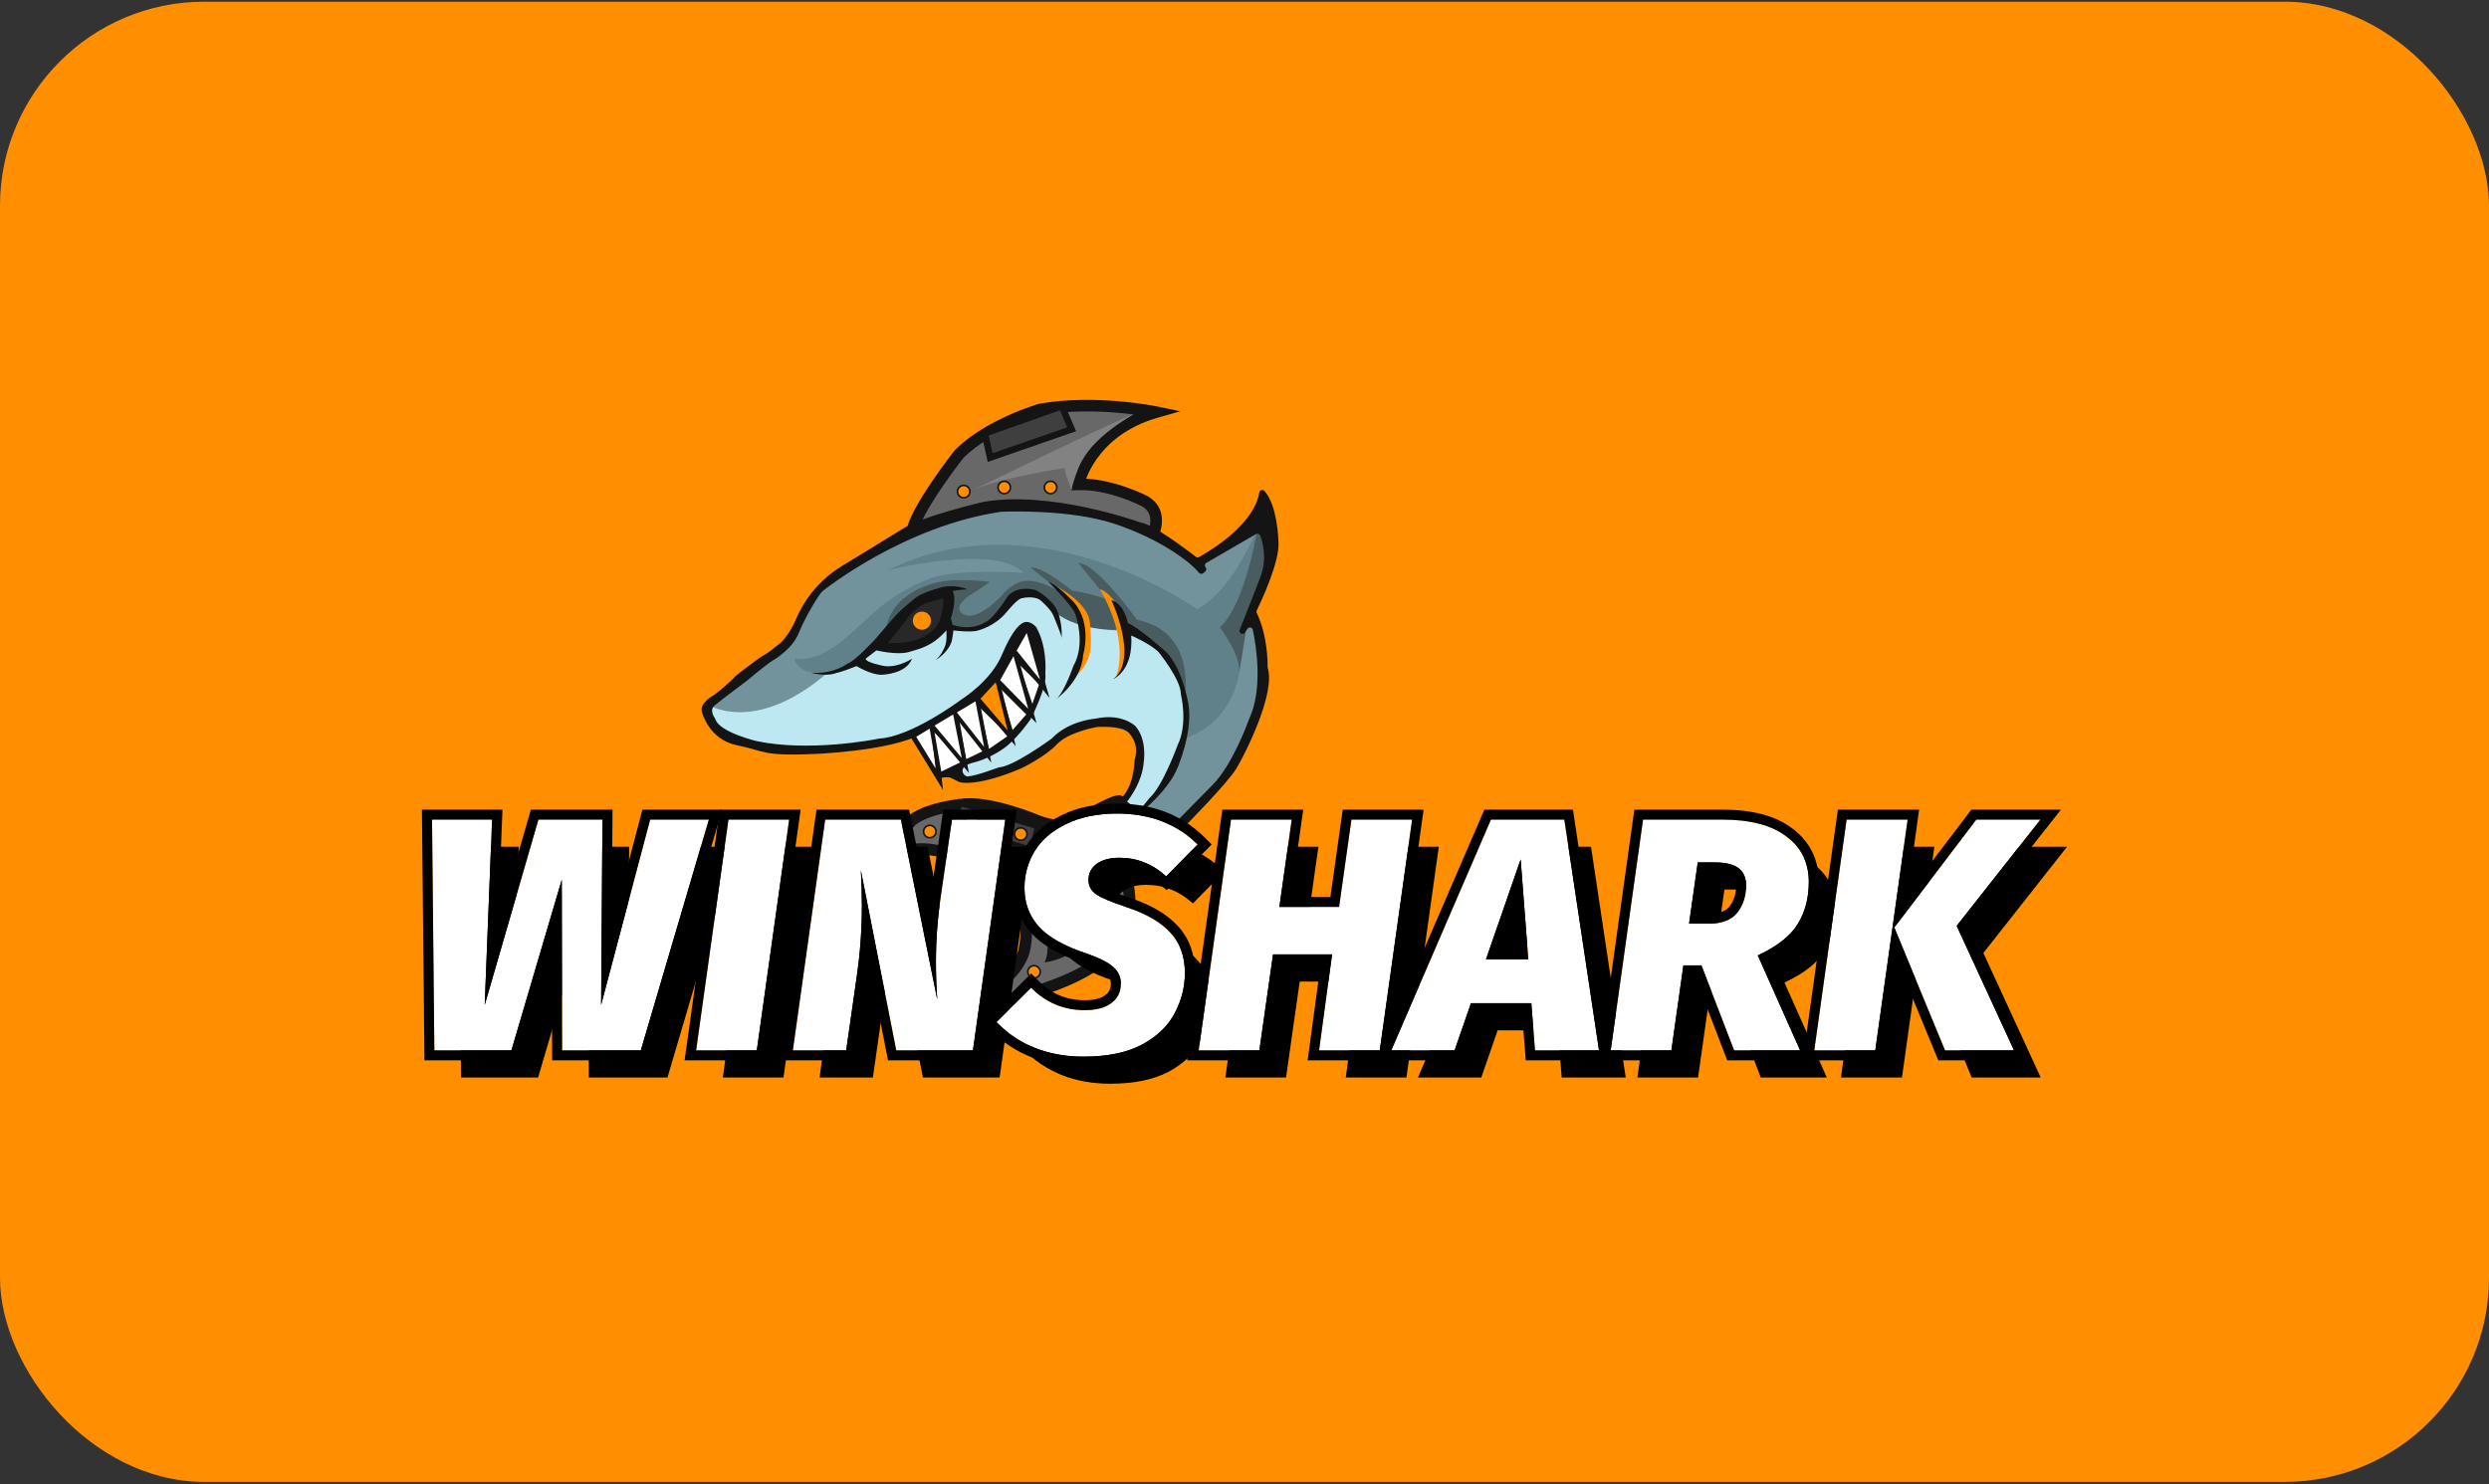 <?xml version="1.0" encoding="UTF-8"?> <svg xmlns="http://www.w3.org/2000/svg" width="585" height="349" viewBox="0 0 585 349" fill="none"><rect x="0" y="0" width="585" height="349" fill="#333333" stroke="none"/><g clip-path="url(#clip0_893_127267)"><rect x="-0.001" y="0.399" width="585" height="348" fill="#FF8F00"></rect><path d="M270.368 127.128C270.368 127.128 274.237 120.706 268.987 117.796C268.987 117.796 261.016 113.643 253.433 113.876C253.433 113.876 256.019 101.401 271.749 96.899C271.749 96.899 257.516 93.931 244.489 96.259C244.489 96.259 232.433 99.751 225.434 106.736C225.434 106.736 214.74 120.318 214.351 125.363L270.368 127.128Z" fill="#686868"></path><path fill-rule="evenodd" clip-rule="evenodd" d="M272.025 95.569C272.025 95.569 272.025 95.569 271.747 96.898L272.025 95.569L277.407 96.691L272.122 98.204C264.586 100.36 260.255 104.402 257.801 107.86C256.568 109.596 255.803 111.196 255.348 112.352C255.322 112.416 255.298 112.479 255.275 112.54C258.661 112.718 261.955 113.592 264.495 114.463C266.01 114.983 267.281 115.51 268.177 115.909C268.624 116.108 268.979 116.276 269.224 116.395C269.347 116.455 269.442 116.502 269.508 116.535C269.541 116.552 269.566 116.565 269.584 116.574L269.606 116.585L269.614 116.59C269.614 116.59 269.615 116.59 268.986 117.794L269.614 116.59L269.631 116.599L269.647 116.607C271.23 117.485 272.199 118.679 272.693 120.009C273.174 121.306 273.168 122.634 272.989 123.763C272.81 124.897 272.447 125.904 272.138 126.617C271.982 126.977 271.836 127.27 271.727 127.477C271.672 127.581 271.627 127.664 271.593 127.723C271.586 127.736 271.579 127.748 271.572 127.759C271.565 127.772 271.558 127.784 271.553 127.793C271.548 127.802 271.543 127.809 271.54 127.815L271.536 127.822L271.534 127.824C271.534 127.825 271.533 127.827 270.366 127.127L271.533 127.827L271.121 128.51L212.883 126.674L212.992 125.257C213.114 123.685 213.987 121.667 215.043 119.685C216.133 117.643 217.535 115.428 218.908 113.397C220.285 111.361 221.647 109.488 222.663 108.125C223.172 107.443 223.595 106.887 223.892 106.502C224.04 106.309 224.157 106.158 224.237 106.056C224.277 106.004 224.308 105.965 224.329 105.938L224.362 105.896C224.362 105.896 224.362 105.896 225.432 106.735L224.362 105.896L224.412 105.832L224.47 105.775C228.141 102.111 233.079 99.411 237.026 97.639C239.012 96.747 240.773 96.078 242.041 95.632C242.675 95.409 243.187 95.24 243.542 95.127C243.72 95.071 243.859 95.028 243.954 94.999C244.002 94.985 244.039 94.974 244.065 94.966L244.095 94.957L244.103 94.955L244.107 94.954C244.107 94.954 244.107 94.954 244.487 96.258L244.107 94.954L244.176 94.934L244.247 94.921C250.926 93.727 257.874 93.896 263.12 94.352C265.75 94.581 267.968 94.883 269.531 95.129C270.313 95.252 270.932 95.361 271.358 95.44C271.57 95.479 271.735 95.511 271.847 95.533C271.904 95.544 271.947 95.553 271.977 95.559L272.011 95.566L272.025 95.569ZM244.801 97.582C244.785 97.586 244.767 97.592 244.745 97.598C244.661 97.624 244.534 97.663 244.368 97.716C244.037 97.821 243.552 97.98 242.947 98.193C241.735 98.62 240.046 99.261 238.143 100.116C234.334 101.826 229.776 104.345 226.452 107.638C226.435 107.66 226.413 107.688 226.387 107.722C226.31 107.821 226.197 107.967 226.052 108.155C225.762 108.532 225.347 109.077 224.847 109.747C223.847 111.088 222.511 112.926 221.165 114.916C219.816 116.911 218.472 119.037 217.447 120.961C216.808 122.158 216.333 123.205 216.041 124.056L269.549 125.742C269.578 125.678 269.609 125.61 269.64 125.539C269.892 124.956 270.168 124.176 270.3 123.34C270.433 122.501 270.409 121.677 270.14 120.952C269.884 120.262 269.372 119.566 268.342 118.991C268.329 118.985 268.308 118.974 268.281 118.96C268.226 118.933 268.143 118.891 268.033 118.838C267.812 118.73 267.485 118.576 267.067 118.389C266.23 118.017 265.035 117.521 263.609 117.032C260.738 116.047 257.028 115.123 253.473 115.233L251.749 115.286L252.098 113.6L253.431 113.875C252.098 113.6 252.098 113.601 252.098 113.6L252.099 113.596L252.1 113.592L252.102 113.579C252.105 113.569 252.108 113.556 252.111 113.54C252.118 113.508 252.129 113.464 252.142 113.41C252.169 113.3 252.209 113.146 252.265 112.953C252.377 112.566 252.553 112.021 252.814 111.359C253.335 110.035 254.199 108.234 255.579 106.29C257.737 103.25 261.14 99.881 266.407 97.432C265.355 97.3 264.17 97.17 262.884 97.058C257.777 96.614 251.127 96.461 244.801 97.582Z" fill="#141414"></path><path d="M270.152 124.974L248.57 119.735H229.768L214.155 125.362L209.488 127.69L196.85 135.063L190.667 140.767L187.517 148.839L179.72 153.844L172.973 161.819L167.685 165.913L166.518 168.629L167.879 170.957L173.712 174.062L180.712 176.584H193.972L206.377 175.032L223.099 168.047L232.509 160.849L237.487 152.137L240.015 147.868L242.328 148.16L243.126 150.391L244.487 155.047L243.904 162.614L240.404 169.754L236.904 174.45L232.043 177.36L226.988 179.882L224.46 181.628L226.21 182.598H230.099L239.042 180.076L246.625 175.226L251.292 171.927L258.875 169.987L263.366 171.384L266.263 172.509L267.625 176.39L267.041 183.181L264.902 187.449L261.986 190.553V192.882L263.736 195.016L265.68 195.792L270.152 195.249L274.916 194.511L277.346 194.628L286.874 184.345L293.096 172.315L295.623 164.943L296.401 156.405L296.012 149.421L293.873 144.764L297.568 136.033L298.54 124.974L296.401 121.482L291.929 125.944L281.624 132.929L275.208 128.272L270.152 124.974Z" fill="#72939B"></path><path d="M264.943 148.222L270.931 151.171L275.403 156.41L278.048 161.648L278.514 167.275V173.561C278.514 173.561 294.225 169.603 291.328 148.067L297.763 136.037L296.791 128.199L296.597 121.486C296.597 121.486 290.803 138.23 281.353 143.235C281.353 143.235 244.099 116.519 208.712 134.039C208.712 134.039 233.989 127.733 240.599 134.699C240.599 134.699 224.072 133.515 218.045 136.231C218.045 136.231 211.434 138.559 205.406 143.992C199.379 149.425 193.546 155.828 186.741 154.857C186.741 154.857 187.518 159.514 195.296 157.768C203.073 156.021 202.509 153.868 202.509 153.868L207.448 150.686L208.712 152.141L213.923 151.675L221.059 148.222L223.528 147.523L227.533 147.95L230.722 147.077L234.941 144.496L238.188 141.082L241.921 139.53L245.324 141.082L248.066 143.895C248.066 143.895 250.01 148.571 264.943 148.222Z" fill="#608189"></path><path d="M222.711 139.913L220.397 140.495L215.711 142.241L211.239 146.897L207.176 152.33L214.934 151.942L221.058 148.217L223.372 142.745L222.711 139.913Z" fill="#282828"></path><path d="M261.968 141.409C261.968 141.409 254.599 138.945 252.072 138.945C252.072 138.945 244.877 133.008 242.253 133.454L246.433 136.811L250.127 139.915C250.127 139.915 244.216 135.453 239.783 136.811C239.783 136.811 237.295 137.587 235.35 140.109C235.35 140.109 229.711 146.318 226.406 144.378C223.101 142.437 229.303 139.1 229.303 139.1L232.706 136.811C232.706 136.811 225.395 135.841 220.845 136.811C220.845 136.811 209.101 138.751 208.129 148.646L213.495 142.36L222.615 139.081L223.47 141.041L222.615 145.852L223.528 147.521L225.784 147.909L230.236 147.521L233.97 145.387L236.556 142.864L238.617 140.749L240.036 139.527L242.408 139.702L244.722 140.303L248.008 143.602C248.008 143.602 251.119 149.034 264.146 147.87L261.968 141.409Z" fill="#495C60"></path><path d="M278.514 163.391C278.514 163.391 281.042 148.451 267.237 145.735C267.237 145.735 257.71 132.347 253.432 132.347L261.929 142.786L264.943 148.218L269.706 149.965L274.1 154.194L277.328 159.898L278.514 163.391Z" fill="#495C60"></path><path d="M295.78 123.034C295.78 123.034 292.98 141.738 286.719 147.519C286.719 147.519 291.483 153.786 291.249 157.764C291.152 159.51 293.291 145.346 293.291 145.346L296.927 137.974L298.385 130.154L295.78 123.034Z" fill="#495C60"></path><path d="M166.712 165.825C166.712 165.825 177.425 172.519 193.933 158.646L199.766 156.609L205.599 152.147H212.015L219.598 149.43L222.903 147.49L226.52 148.227L231.459 147.102L235.542 143.804L240.014 139.535L244.292 139.923L247.597 143.61C247.597 143.61 249.833 145.938 254.927 147.199C260.041 148.46 264.941 148.227 264.941 148.227L270.929 151.177L275.401 156.415L278.512 163.4V173.567L275.984 178.534L271.707 186.877L263.93 195.026L261.207 191.126L262.568 189.011L265.854 185.868L267.604 178.417L267.799 174.071L266.243 171.743L262.938 169.997H259.049L250.766 172.441L240.597 179.213L227.764 183.19L225.431 182.026L226.403 179.698L232.236 177.369L238.303 172.538C238.303 172.538 242.308 166.601 242.328 166.252C242.347 165.922 244.155 159.248 244.155 159.248L243.319 150.4L242.522 148.169L240.208 147.878L239.256 149.605L235.367 156.764L229.942 163.187L219.287 169.551L207.99 174.265L190.238 177.369L175.384 174.479L168.073 170.967L166.712 165.825Z" fill="#BEE8F1"></path><path d="M281.06 130.892C279.232 129.476 271.066 123.267 268.091 122.841C268.052 122.841 267.994 122.821 267.955 122.802C266.691 122.356 246.723 115.351 231.284 117.971C231.265 117.971 231.245 117.971 231.245 117.971C230.623 118.126 216.838 121.327 212.249 124.276C212.249 124.276 200.738 131.358 197.822 133.104C197.822 133.104 197.783 133.124 197.705 133.182C193.194 135.976 189.617 140.031 187.4 144.862C187.225 145.25 187.07 145.599 186.933 145.91C185.961 148.238 184.017 150.76 183.434 151.148C182.948 151.478 181.062 153.186 179.914 153.826C179.312 154.156 178.728 154.524 178.164 154.912C176.337 156.251 172.973 158.735 172.545 159.278C171.962 160.054 168.268 163.158 167.879 163.352C167.49 163.546 164.379 165.351 164.962 167.349C164.962 167.349 166.518 173.83 173.129 175.188C179.739 176.546 178.962 177.71 190.239 177.322C190.239 177.322 209.293 176.74 216.682 172.471C223.721 168.397 229.34 164.516 229.865 164.148C229.884 164.129 229.923 164.109 229.943 164.09C230.468 163.605 236.942 157.551 238.459 152.894C238.459 152.875 238.478 152.856 238.478 152.836C238.634 152.468 240.442 148.413 241.181 148.587C241.959 148.781 242.542 150.333 242.542 150.528C242.542 150.721 245.459 158.676 243.514 162.557C241.57 166.437 240.792 170.492 235.192 173.985C235.173 174.004 235.153 174.023 235.134 174.023C234.687 174.451 220.376 182.017 220.765 180.659C220.863 180.291 220.571 182.793 220.765 183.182C221.193 184.016 219.988 182.444 223.293 182.793C223.39 182.813 225.16 183.705 225.237 183.764C225.685 184.113 229.982 184.908 239.995 180.659C240.015 180.659 240.015 180.64 240.034 180.64C240.364 180.485 245.75 177.846 248.375 175.013C250.981 172.239 257.105 171.055 257.669 170.939C257.689 170.939 257.728 170.939 257.747 170.919C258.252 170.88 263.425 170.609 265.097 172.083C265.097 172.083 267.974 174.567 266.691 178.583C266.671 178.641 266.652 178.719 266.652 178.777C266.633 179.573 266.419 185.044 263.366 187.799C263.23 187.935 263.152 188.11 263.152 188.304V188.672C263.152 189.332 263.988 189.623 264.397 189.119C265.933 187.256 268.382 183.667 268.791 179.456C268.791 179.437 268.791 179.437 268.791 179.418C268.849 179.088 269.666 173.927 266.866 170.725C266.847 170.706 266.827 170.687 266.808 170.667C266.477 170.357 263.386 167.679 257.552 168.94C257.533 168.94 257.494 168.96 257.475 168.96C256.93 168.998 251.136 169.542 247.247 173.577C247.228 173.597 247.189 173.636 247.17 173.655C246.47 174.159 238.225 180.155 234.842 180.407C234.804 180.407 234.765 180.407 234.726 180.426C234.279 180.543 229.631 182.386 227.396 182.541C226.637 182.599 224.518 180.31 228.951 179.243C231.537 178.622 235.017 176.817 236.923 175.168C239.664 172.782 241.9 169.542 242.153 169.192C242.173 169.173 242.173 169.154 242.192 169.134C242.484 168.572 246.159 161.412 245.692 158.385C245.692 158.327 245.672 158.269 245.692 158.23C245.75 157.512 246.081 152.021 243.592 147.52C243.573 147.481 243.534 147.423 243.495 147.384C243.184 147.035 241.609 145.463 240.053 146.666C240.053 146.666 238.109 147.637 235.484 153.942C232.937 160.035 226.326 164.226 225.879 164.497C225.86 164.516 225.84 164.516 225.84 164.536C225.276 164.963 214.057 173.228 206.669 173.635C206.63 173.635 206.61 173.636 206.572 173.655C205.658 173.849 190.278 176.856 177.834 174.237C177.834 174.237 169.123 172.161 168.151 169.115C168.132 169.037 168.093 168.979 168.054 168.901C167.782 168.513 166.732 166.903 167.918 165.894C169.24 164.769 175.17 160.326 175.481 160.093C175.501 160.093 175.501 160.073 175.501 160.073C175.792 159.841 180.381 155.98 181.703 155.242C181.703 155.242 186.175 152.72 187.731 148.84C189.286 144.959 192.592 139.526 193.369 138.944C193.933 138.518 212.618 123.616 235.328 120.318H235.406C236.242 120.28 251.622 119.639 262.2 123.229C272.349 126.663 279.446 131.785 281.799 134.656C282.051 134.967 282.518 135.006 282.81 134.753L283.276 134.346C283.568 134.094 283.607 133.667 283.354 133.376C283.082 133.046 283.16 132.542 283.549 132.328L295.176 125.576C295.545 125.363 296.031 125.518 296.187 125.925C296.789 127.497 297.879 131.339 296.245 135.646C295.079 138.731 292.998 143.97 291.365 148.063C291.054 148.84 292.123 149.402 292.59 148.723L293.192 147.831C293.543 147.326 294.34 147.481 294.456 148.083C295.273 151.944 296.906 162.091 293.523 169.192C293.523 169.212 293.504 169.231 293.504 169.251C293.29 169.852 289.673 179.844 284.968 184.559L275.149 194.532C274.877 194.803 274.877 195.25 275.149 195.521L275.713 196.084C275.985 196.355 276.432 196.355 276.704 196.084C278.999 193.775 288.546 184.074 290.587 180.679C292.901 176.817 299.765 162.984 297.976 157.105C297.956 157.027 297.937 156.969 297.937 156.891C297.956 155.98 297.956 149.46 295.39 144.125C295.292 143.931 295.292 143.698 295.39 143.504C296.284 141.68 300.834 132.057 300.484 127.419C300.484 127.419 300.328 118.844 297.179 115.429C296.77 115.002 296.051 115.215 295.973 115.797C295.584 118.339 293.406 124.296 281.857 130.951C281.585 131.087 281.293 131.067 281.06 130.892Z" fill="#141414"></path><path d="M248.241 137.81C248.241 137.81 255.766 141.652 256.155 146.309C256.543 150.946 257.185 155.699 252.188 159.444L253.821 155.234L254.21 150.189L253.238 144.756L252.46 141.652L248.241 137.81Z" fill="#FF8F00"></path><path d="M262.959 142.822C262.959 142.822 260.626 138.941 258.487 138.553C258.487 138.553 265.487 149.38 262.376 159.003L263.815 157.451L265.293 152.523L262.959 142.822Z" fill="#FF8F00"></path><path d="M247.211 141.66C247.211 141.66 244.294 138.555 242.544 138.555C242.544 138.555 239.044 137.779 236.906 140.107C236.906 140.107 233.406 145.734 231.461 146.316C231.461 146.316 228.545 148.451 223.878 146.898L223.49 145.346C223.49 145.346 225.045 140.884 223.878 138.943C223.878 138.943 226.211 138.555 227.378 138.555C227.378 138.555 224.85 137.391 221.739 137.973C221.739 137.973 217.656 138.943 215.518 140.302C215.518 140.302 212.018 143.018 210.462 144.764C208.907 146.51 205.601 150.391 205.601 150.391C205.601 150.391 200.741 155.629 199.185 156.017C199.185 156.017 196.074 158.54 190.63 158.152C190.63 158.152 194.11 159.199 196.657 158.19C196.657 158.19 197.435 158.152 201.324 156.599C201.324 156.599 204.765 158.714 207.235 158.637C207.235 158.637 212.99 158.54 214.351 154.853C214.351 154.853 211.24 156.987 207.935 156.599C207.935 156.599 203.463 155.823 203.463 154.853L205.99 152.913C205.99 152.913 210.851 154.077 213.573 153.301C216.295 152.525 219.212 151.865 222.42 148.218C222.42 148.218 222.712 150.973 221.934 152.331C221.934 152.331 221.156 154.271 219.795 155.241C219.795 155.241 222.712 153.689 223.684 150.779C223.684 150.779 224.053 148.955 224.073 148.218C224.073 148.218 228.35 148.761 229.906 148.218C229.906 148.218 233.795 147.286 236.516 143.988C239.239 140.69 240.016 140.69 240.016 140.69C240.016 140.69 242.738 139.913 244.489 141.078C244.489 141.078 247.016 143.212 247.599 144.764C247.599 144.764 249.544 149.421 249.544 150.003C249.544 149.789 249.544 149.421 249.544 149.421C249.544 149.421 249.738 144.182 247.211 141.66ZM219.154 148.218C219.154 148.218 216.295 151.555 208.712 151.167C208.712 151.167 212.601 146.316 212.99 145.734C213.379 145.152 215.518 142.436 218.045 141.66C220.573 140.884 221.739 140.884 221.739 140.495C221.739 140.495 221.934 146.122 219.154 148.218Z" fill="#141414"></path><path d="M246.432 136.816C246.432 136.816 251.877 142.249 252.654 144.189C252.654 144.189 255.377 151.174 252.266 156.607C252.266 156.607 249.932 163.397 247.988 164.562C247.988 164.562 254.21 160.293 254.599 153.89C254.599 153.89 256.738 146.712 252.46 141.667C252.46 141.667 248.766 137.593 246.432 136.816Z" fill="#141414"></path><path d="M261.207 141.07C261.207 141.07 267.818 155.04 261.596 159.696C261.596 159.696 266.457 157.756 265.873 149.413C265.873 149.413 270.346 151.353 272.29 153.293C272.29 153.293 277.54 159.696 277.54 163.189C277.54 163.189 279.289 170.173 276.762 175.218C276.762 175.218 273.262 184.919 270.151 187.635L266.262 192.486C266.262 192.486 274.429 186.665 276.956 180.069C279.484 173.472 279.873 168.621 279.289 165.323C279.289 165.323 277.734 156.204 273.456 152.711C273.456 152.711 267.235 147.279 265.096 146.503C265.096 146.503 264.318 142.04 261.207 141.07Z" fill="#141414"></path><path d="M216.683 148.057C217.864 148.057 218.821 147.102 218.821 145.923C218.821 144.744 217.864 143.789 216.683 143.789C215.501 143.789 214.544 144.744 214.544 145.923C214.544 147.102 215.501 148.057 216.683 148.057Z" fill="#FF8F00"></path><path d="M249.543 95.493L251.876 100.926L232.724 107.581L231.46 101.896L249.543 95.493Z" fill="#3F3F3F"></path><path fill-rule="evenodd" clip-rule="evenodd" d="M249.97 94.511L252.92 101.378L232.154 108.594L230.552 101.387L249.97 94.511ZM232.369 102.391L233.294 106.554L250.833 100.46L249.116 96.461L232.369 102.391Z" fill="#141414"></path><path d="M266.459 97.419C266.459 97.419 256.348 102.852 253.626 109.642C253.626 109.642 252.071 113.368 251.876 115.191C251.876 115.191 249.932 110.612 250.321 110.03C250.321 110.03 233.21 112.553 227.377 115.851C227.377 115.851 264.32 97.807 266.459 97.419Z" fill="#828282"></path><path d="M226.5 117.019C227.306 117.019 227.959 116.368 227.959 115.564C227.959 114.761 227.306 114.109 226.5 114.109C225.695 114.109 225.042 114.761 225.042 115.564C225.042 116.368 225.695 117.019 226.5 117.019Z" fill="#FF8F00"></path><path fill-rule="evenodd" clip-rule="evenodd" d="M226.501 114.308C225.803 114.308 225.237 114.873 225.237 115.57C225.237 116.266 225.803 116.831 226.501 116.831C227.199 116.831 227.765 116.266 227.765 115.57C227.765 114.873 227.199 114.308 226.501 114.308ZM224.848 115.57C224.848 114.659 225.588 113.92 226.501 113.92C227.414 113.92 228.154 114.659 228.154 115.57C228.154 116.48 227.414 117.219 226.501 117.219C225.588 117.219 224.848 116.48 224.848 115.57Z" fill="#141414"></path><path d="M246.918 116.051C247.724 116.051 248.377 115.399 248.377 114.596C248.377 113.792 247.724 113.141 246.918 113.141C246.113 113.141 245.46 113.792 245.46 114.596C245.46 115.399 246.113 116.051 246.918 116.051Z" fill="#FF8F00"></path><path fill-rule="evenodd" clip-rule="evenodd" d="M246.919 113.34C246.221 113.34 245.655 113.904 245.655 114.601C245.655 115.297 246.221 115.862 246.919 115.862C247.617 115.862 248.183 115.297 248.183 114.601C248.183 113.904 247.617 113.34 246.919 113.34ZM245.266 114.601C245.266 113.69 246.006 112.952 246.919 112.952C247.832 112.952 248.572 113.69 248.572 114.601C248.572 115.512 247.832 116.25 246.919 116.25C246.006 116.25 245.266 115.512 245.266 114.601Z" fill="#141414"></path><path d="M236.03 116.051C236.835 116.051 237.488 115.399 237.488 114.596C237.488 113.792 236.835 113.141 236.03 113.141C235.225 113.141 234.572 113.792 234.572 114.596C234.572 115.399 235.225 116.051 236.03 116.051Z" fill="#FF8F00"></path><path fill-rule="evenodd" clip-rule="evenodd" d="M236.03 113.34C235.332 113.34 234.766 113.904 234.766 114.601C234.766 115.297 235.332 115.862 236.03 115.862C236.728 115.862 237.294 115.297 237.294 114.601C237.294 113.904 236.728 113.34 236.03 113.34ZM234.377 114.601C234.377 113.69 235.117 112.952 236.03 112.952C236.943 112.952 237.683 113.69 237.683 114.601C237.683 115.512 236.943 116.25 236.03 116.25C235.117 116.25 234.377 115.512 234.377 114.601Z" fill="#141414"></path><path d="M277.153 197.152L274.236 193.465C274.236 193.465 264.709 191.777 263.153 188.343C263.153 188.343 262.589 187.645 254.229 192.495C254.229 192.495 250.904 195.6 244.099 193.078C244.099 193.078 232.432 188.033 225.627 189.197C225.627 189.197 218.375 189.876 214.505 192.728C214.505 192.728 207.156 199.674 209.489 200.45C209.489 200.45 210.656 201.42 213.767 200.062C216.878 198.704 223.586 200.78 223.586 200.78C223.586 200.78 235.155 204.525 237.488 208.405C237.488 208.405 242.932 215.293 240.599 223.888C240.599 223.888 238.654 230.718 230.683 233.046C230.683 233.046 226.21 234.404 229.127 236.15C229.127 236.15 231.849 237.509 247.599 231.688C263.348 225.867 264.126 218.844 264.126 218.844C264.126 218.844 267.237 213.023 264.126 204.603L277.153 197.152Z" fill="#686868"></path><path fill-rule="evenodd" clip-rule="evenodd" d="M264.205 187.479C264.209 187.485 264.214 187.49 263.154 188.342L264.214 187.49L264.323 187.625L264.394 187.783C264.604 188.245 265.182 188.815 266.223 189.415C267.222 189.992 268.462 190.49 269.706 190.902C270.943 191.31 272.14 191.618 273.031 191.824C273.475 191.926 273.84 192.003 274.093 192.053C274.219 192.079 274.316 192.098 274.382 192.11C274.414 192.116 274.439 192.12 274.454 192.123L274.471 192.126L274.475 192.127L274.984 192.217L279.2 197.546L265.778 205.222C267.047 209.205 267.023 212.605 266.638 215.087C266.428 216.437 266.113 217.511 265.845 218.259C265.711 218.633 265.588 218.926 265.495 219.132C265.473 219.183 265.451 219.228 265.433 219.269C265.419 219.333 265.402 219.408 265.381 219.491C265.312 219.759 265.199 220.122 265.011 220.562C264.636 221.444 263.97 222.625 262.796 223.973C260.448 226.669 256.103 229.992 248.072 232.96C240.152 235.887 235.435 237.037 232.655 237.445C231.263 237.648 230.327 237.67 229.7 237.625C229.385 237.602 229.141 237.562 228.951 237.515C228.856 237.492 228.773 237.467 228.702 237.441C228.666 237.428 228.633 237.416 228.603 237.402C228.595 237.399 228.587 237.396 228.58 237.392C228.573 237.389 228.566 237.386 228.559 237.383C228.552 237.38 228.545 237.377 228.539 237.373L228.529 237.369L228.524 237.366C228.522 237.365 228.519 237.364 229.128 236.149L228.519 237.364L228.472 237.341L228.427 237.314C227.584 236.809 226.752 236.03 226.78 234.894C226.805 233.851 227.564 233.175 228.001 232.852C228.509 232.476 229.095 232.201 229.509 232.03C229.724 231.94 229.913 231.871 230.049 231.824C230.117 231.8 230.173 231.782 230.214 231.769C230.234 231.762 230.251 231.757 230.263 231.753L230.278 231.748L230.283 231.747L230.286 231.746C230.286 231.746 230.287 231.746 230.683 233.045L230.286 231.746L230.294 231.743L230.301 231.741C233.948 230.676 236.195 228.594 237.537 226.785C238.211 225.876 238.657 225.036 238.931 224.431C239.068 224.129 239.162 223.887 239.219 223.727C239.248 223.647 239.268 223.587 239.279 223.551C239.284 223.535 239.288 223.524 239.29 223.517C240.353 219.584 239.648 216.023 238.647 213.407C238.147 212.099 237.579 211.043 237.139 210.319C236.919 209.957 236.732 209.68 236.604 209.497C236.54 209.406 236.49 209.338 236.458 209.296C236.443 209.275 236.431 209.26 236.425 209.251L236.42 209.245L236.418 209.243L236.366 209.177L236.321 209.103C235.909 208.416 234.976 207.594 233.601 206.721C232.267 205.874 230.668 205.073 229.107 204.376C227.551 203.682 226.062 203.104 224.96 202.699C224.41 202.497 223.959 202.339 223.646 202.232C223.489 202.178 223.368 202.137 223.286 202.111C223.246 202.097 223.215 202.087 223.194 202.08L223.176 202.074L223.17 202.072C223.16 202.069 223.143 202.064 223.121 202.057C223.075 202.044 223.007 202.024 222.917 201.998C222.739 201.947 222.477 201.875 222.151 201.791C221.499 201.624 220.602 201.416 219.616 201.25C218.626 201.082 217.575 200.962 216.609 200.958C215.621 200.955 214.838 201.076 214.313 201.305C212.592 202.057 211.283 202.218 210.317 202.115C209.835 202.063 209.456 201.948 209.17 201.821C209.046 201.767 208.941 201.711 208.855 201.659C208.58 201.537 208.312 201.351 208.095 201.079C207.825 200.738 207.709 200.356 207.679 200.009C207.626 199.378 207.85 198.774 208.059 198.334C208.5 197.405 209.299 196.351 210.081 195.423C210.885 194.469 211.758 193.549 212.423 192.873C212.757 192.533 213.042 192.252 213.244 192.056C213.345 191.957 213.425 191.879 213.481 191.826C213.509 191.799 213.531 191.778 213.546 191.764L213.563 191.747L213.57 191.741C213.57 191.741 213.57 191.741 214.506 192.727L213.57 191.741L213.631 191.684L213.697 191.635C215.867 190.036 218.876 189.104 221.213 188.568C222.405 188.295 223.47 188.115 224.237 188.003C224.621 187.947 224.932 187.907 225.15 187.882C225.258 187.869 225.344 187.86 225.403 187.853C225.42 187.852 225.434 187.85 225.447 187.849C229.183 187.226 234.045 188.285 237.803 189.397C239.727 189.967 241.431 190.573 242.653 191.036C243.265 191.268 243.758 191.465 244.1 191.605C244.271 191.675 244.404 191.73 244.496 191.769C244.541 191.788 244.576 191.803 244.601 191.813L244.605 191.815C247.735 192.968 249.965 192.802 251.356 192.421C252.063 192.228 252.577 191.972 252.901 191.777C253.062 191.679 253.177 191.597 253.244 191.546C253.277 191.52 253.298 191.503 253.308 191.495C253.307 191.495 253.308 191.494 253.308 191.495L253.412 191.397L253.545 191.32C257.744 188.884 260.059 187.797 261.36 187.323C262.003 187.089 262.48 186.974 262.859 186.953C263.053 186.942 263.278 186.952 263.509 187.022C263.628 187.058 263.754 187.112 263.878 187.191C263.94 187.23 264 187.275 264.057 187.326C264.085 187.351 264.113 187.377 264.139 187.405C264.152 187.418 264.165 187.433 264.177 187.447C264.184 187.454 264.19 187.461 264.196 187.468L264.205 187.479ZM243.558 194.322L243.552 194.32L243.53 194.311C243.51 194.302 243.479 194.289 243.438 194.271C243.355 194.236 243.231 194.185 243.069 194.119C242.746 193.987 242.275 193.799 241.687 193.576C240.509 193.13 238.872 192.547 237.028 192.001C233.268 190.888 228.921 190.011 225.858 190.535L225.807 190.543L225.755 190.548L225.741 190.549C225.73 190.55 225.712 190.552 225.688 190.555C225.639 190.56 225.565 190.568 225.468 190.579C225.273 190.602 224.988 190.638 224.632 190.69C223.918 190.795 222.927 190.962 221.823 191.216C219.596 191.726 217.081 192.545 215.381 193.771C215.377 193.775 215.372 193.78 215.367 193.785C215.316 193.833 215.241 193.906 215.146 193.998C214.955 194.184 214.684 194.452 214.366 194.776C213.726 195.426 212.906 196.291 212.165 197.171C211.439 198.032 210.859 198.824 210.563 199.409C210.577 199.41 210.592 199.412 210.607 199.414C211.002 199.456 211.832 199.424 213.222 198.817C214.252 198.367 215.474 198.238 216.619 198.242C217.786 198.246 218.995 198.39 220.071 198.572C221.151 198.754 222.125 198.98 222.828 199.16C223.18 199.25 223.466 199.329 223.666 199.387C223.766 199.415 223.845 199.438 223.9 199.455C223.927 199.463 223.949 199.469 223.963 199.474L223.981 199.479L223.989 199.481C223.989 199.482 223.989 199.482 223.586 200.779C224.006 199.487 224.007 199.487 224.007 199.487L224.017 199.491L224.045 199.5C224.068 199.507 224.103 199.519 224.147 199.534C224.236 199.563 224.365 199.607 224.53 199.663C224.859 199.776 225.33 199.94 225.9 200.15C227.041 200.569 228.59 201.17 230.218 201.897C231.841 202.621 233.572 203.484 235.062 204.43C236.486 205.333 237.849 206.41 238.612 207.635C238.621 207.646 238.63 207.658 238.64 207.671C238.687 207.734 238.752 207.823 238.832 207.936C238.992 208.164 239.212 208.492 239.467 208.91C239.974 209.746 240.621 210.949 241.19 212.438C242.328 215.412 243.177 219.586 241.913 224.242L241.911 224.25L241.909 224.258L240.6 223.887C241.909 224.258 241.909 224.257 241.909 224.258L241.907 224.264L241.904 224.273C241.902 224.28 241.9 224.288 241.897 224.298C241.891 224.318 241.883 224.345 241.872 224.377C241.851 224.442 241.821 224.532 241.781 224.643C241.702 224.866 241.581 225.176 241.411 225.551C241.072 226.298 240.533 227.311 239.725 228.401C238.103 230.587 235.395 233.081 231.076 234.345C231.072 234.347 231.064 234.349 231.054 234.352C231.03 234.36 230.993 234.372 230.945 234.389C230.848 234.423 230.709 234.474 230.551 234.539C230.295 234.645 230.029 234.772 229.808 234.908C229.835 234.911 229.865 234.913 229.898 234.916C230.274 234.943 231.003 234.941 232.26 234.757C234.778 234.388 239.297 233.307 247.126 230.413C254.844 227.561 258.763 224.462 260.741 222.191C261.73 221.055 262.243 220.117 262.506 219.5C262.638 219.19 262.708 218.959 262.743 218.82C262.761 218.75 262.77 218.704 262.774 218.682C262.774 218.679 262.775 218.676 262.776 218.674L262.802 218.434L262.922 218.209L262.924 218.206C262.926 218.201 262.931 218.191 262.939 218.176C262.954 218.145 262.979 218.092 263.012 218.02C263.077 217.874 263.173 217.647 263.282 217.344C263.5 216.737 263.768 215.83 263.948 214.672C264.306 212.362 264.315 209.038 262.849 205.071L262.451 203.994L275.107 196.756L273.481 194.701C273.212 194.647 272.849 194.57 272.417 194.47C271.473 194.252 270.191 193.923 268.851 193.48C267.519 193.04 266.086 192.473 264.861 191.767C263.984 191.262 263.101 190.621 262.471 189.812C262.416 189.831 262.357 189.852 262.293 189.875C261.232 190.261 259.112 191.237 255.02 193.607C254.986 193.634 254.947 193.665 254.903 193.699C254.761 193.808 254.563 193.949 254.306 194.103C253.794 194.411 253.051 194.774 252.077 195.041C250.108 195.58 247.284 195.705 243.625 194.349L243.591 194.337L243.558 194.322ZM229.438 234.688C229.438 234.688 229.442 234.693 229.449 234.703C229.44 234.693 229.437 234.688 229.438 234.688ZM223.586 200.779L224.007 199.487L223.998 199.484L223.989 199.481L223.586 200.779Z" fill="#141414"></path><path d="M244.021 194.208L242.68 199.971L223.295 194.053L225.628 188.737L244.021 194.208Z" fill="#3F3F3F"></path><path fill-rule="evenodd" clip-rule="evenodd" d="M225.192 187.805L244.945 193.681L243.25 200.964L222.233 194.548L225.192 187.805ZM226.065 189.685L224.358 193.574L242.112 198.994L243.099 194.751L226.065 189.685Z" fill="#141414"></path><path d="M255.764 213.256L250.32 220.24L248.24 213.256L247.793 216.166L248.182 223.927H249.348L253.237 221.599L255.764 217.679L256.931 214.808L255.764 213.256Z" fill="#828282"></path><path d="M248.239 213.256H245.05C245.05 213.256 247.403 223.345 245.459 226.255C245.459 226.255 256.93 225.285 258.486 213.256H255.764C255.764 213.256 256.153 219.658 249.153 222.957L248.239 213.256Z" fill="#141414"></path><path d="M252.362 198.013L249.737 207.035L227.377 198.886L247.093 202.533L252.362 198.013Z" fill="#828282"></path><path d="M228.449 194.039C229.254 194.039 229.907 193.387 229.907 192.583C229.907 191.78 229.254 191.128 228.449 191.128C227.643 191.128 226.99 191.78 226.99 192.583C226.99 193.387 227.643 194.039 228.449 194.039Z" fill="#FF8F00"></path><path fill-rule="evenodd" clip-rule="evenodd" d="M228.446 191.34C227.748 191.34 227.182 191.904 227.182 192.601C227.182 193.297 227.748 193.862 228.446 193.862C229.144 193.862 229.71 193.297 229.71 192.601C229.71 191.904 229.144 191.34 228.446 191.34ZM226.793 192.601C226.793 191.69 227.533 190.952 228.446 190.952C229.359 190.952 230.099 191.69 230.099 192.601C230.099 193.512 229.359 194.25 228.446 194.25C227.533 194.25 226.793 193.512 226.793 192.601Z" fill="#141414"></path><path d="M218.53 196.958C219.335 196.958 219.988 196.307 219.988 195.503C219.988 194.699 219.335 194.048 218.53 194.048C217.725 194.048 217.072 194.699 217.072 195.503C217.072 196.307 217.725 196.958 218.53 196.958Z" fill="#FF8F00"></path><path fill-rule="evenodd" clip-rule="evenodd" d="M218.529 194.235C217.831 194.235 217.265 194.8 217.265 195.496C217.265 196.193 217.831 196.757 218.529 196.757C219.227 196.757 219.793 196.193 219.793 195.496C219.793 194.8 219.227 194.235 218.529 194.235ZM216.876 195.496C216.876 194.585 217.616 193.847 218.529 193.847C219.442 193.847 220.182 194.585 220.182 195.496C220.182 196.407 219.442 197.145 218.529 197.145C217.616 197.145 216.876 196.407 216.876 195.496Z" fill="#141414"></path><path d="M243.029 229.936C243.834 229.936 244.487 229.285 244.487 228.481C244.487 227.677 243.834 227.026 243.029 227.026C242.223 227.026 241.571 227.677 241.571 228.481C241.571 229.285 242.223 229.936 243.029 229.936Z" fill="#FF8F00"></path><path fill-rule="evenodd" clip-rule="evenodd" d="M243.03 227.225C242.332 227.225 241.766 227.79 241.766 228.486C241.766 229.183 242.332 229.748 243.03 229.748C243.728 229.748 244.294 229.183 244.294 228.486C244.294 227.79 243.728 227.225 243.03 227.225ZM241.377 228.486C241.377 227.576 242.117 226.837 243.03 226.837C243.943 226.837 244.683 227.576 244.683 228.486C244.683 229.397 243.943 230.136 243.03 230.136C242.117 230.136 241.377 229.397 241.377 228.486Z" fill="#141414"></path><path d="M269.472 198.318C270.277 198.318 270.93 197.666 270.93 196.862C270.93 196.059 270.277 195.407 269.472 195.407C268.666 195.407 268.013 196.059 268.013 196.862C268.013 197.666 268.666 198.318 269.472 198.318Z" fill="#FF8F00"></path><path fill-rule="evenodd" clip-rule="evenodd" d="M269.472 195.594C268.774 195.594 268.209 196.159 268.209 196.856C268.209 197.552 268.774 198.117 269.472 198.117C270.171 198.117 270.736 197.552 270.736 196.856C270.736 196.159 270.171 195.594 269.472 195.594ZM267.82 196.856C267.82 195.945 268.56 195.206 269.472 195.206C270.385 195.206 271.125 195.945 271.125 196.856C271.125 197.766 270.385 198.505 269.472 198.505C268.56 198.505 267.82 197.766 267.82 196.856Z" fill="#141414"></path><path d="M261.888 194.63C262.694 194.63 263.346 193.979 263.346 193.175C263.346 192.371 262.694 191.72 261.888 191.72C261.083 191.72 260.43 192.371 260.43 193.175C260.43 193.979 261.083 194.63 261.888 194.63Z" fill="#FF8F00"></path><path fill-rule="evenodd" clip-rule="evenodd" d="M261.891 191.906C261.193 191.906 260.627 192.471 260.627 193.167C260.627 193.864 261.193 194.428 261.891 194.428C262.589 194.428 263.155 193.864 263.155 193.167C263.155 192.471 262.589 191.906 261.891 191.906ZM260.239 193.167C260.239 192.257 260.978 191.518 261.891 191.518C262.804 191.518 263.544 192.257 263.544 193.167C263.544 194.078 262.804 194.817 261.891 194.817C260.978 194.817 260.239 194.078 260.239 193.167Z" fill="#141414"></path><path d="M239.918 197.538C240.724 197.538 241.377 196.886 241.377 196.083C241.377 195.279 240.724 194.627 239.918 194.627C239.113 194.627 238.46 195.279 238.46 196.083C238.46 196.886 239.113 197.538 239.918 197.538Z" fill="#FF8F00"></path><path fill-rule="evenodd" clip-rule="evenodd" d="M239.917 194.827C239.219 194.827 238.653 195.391 238.653 196.088C238.653 196.784 239.219 197.349 239.917 197.349C240.615 197.349 241.181 196.784 241.181 196.088C241.181 195.391 240.615 194.827 239.917 194.827ZM238.265 196.088C238.265 195.177 239.005 194.439 239.917 194.439C240.83 194.439 241.57 195.177 241.57 196.088C241.57 196.999 240.83 197.737 239.917 197.737C239.005 197.737 238.265 196.999 238.265 196.088Z" fill="#141414"></path><path d="M214.544 173.032L220.766 183.179L219.307 170.121L214.544 173.032Z" fill="white"></path><path fill-rule="evenodd" clip-rule="evenodd" d="M219.786 169.152L221.636 185.718L213.742 172.844L219.786 169.152ZM215.346 173.229L219.896 180.65L218.83 171.101L215.346 173.229Z" fill="#141414"></path><path d="M227.281 179.012L218.92 170.863L220.865 182.116L227.281 179.012Z" fill="white"></path><path fill-rule="evenodd" clip-rule="evenodd" d="M218.186 169.466L228.115 179.144L220.495 182.83L218.186 169.466ZM219.654 172.253L221.233 181.395L226.446 178.873L219.654 172.253Z" fill="#141414"></path><path d="M233.114 176.092L224.753 167.943L226.698 179.196L233.114 176.092Z" fill="white"></path><path fill-rule="evenodd" clip-rule="evenodd" d="M224.018 166.558L233.947 176.236L226.327 179.923L224.018 166.558ZM225.486 169.345L227.065 178.487L232.278 175.965L225.486 169.345Z" fill="#141414"></path><path d="M237.78 172.996L229.419 164.847L232.142 176.876L237.78 172.996Z" fill="white"></path><path fill-rule="evenodd" clip-rule="evenodd" d="M228.582 163.349L238.541 173.056L231.825 177.678L228.582 163.349ZM230.254 166.335L232.456 176.065L237.017 172.926L230.254 166.335Z" fill="#141414"></path><path d="M241.862 167.951L234.085 160.19L237.779 172.607L241.862 167.951Z" fill="white"></path><path fill-rule="evenodd" clip-rule="evenodd" d="M233.074 158.491L242.528 167.925L237.565 173.585L233.074 158.491ZM235.097 161.881L237.995 171.622L241.198 167.969L235.097 161.881Z" fill="#141414"></path><path d="M244.778 160.765L238.362 154.362L242.64 166.973L244.778 160.765Z" fill="white"></path><path fill-rule="evenodd" clip-rule="evenodd" d="M237.236 152.549L245.338 160.634L242.637 168.474L237.236 152.549ZM239.491 156.171L242.644 165.469L244.221 160.892L239.491 156.171Z" fill="#141414"></path><path d="M218.92 170.46L226.892 179.967L224.364 167.2L218.92 170.46Z" fill="white"></path><path fill-rule="evenodd" clip-rule="evenodd" d="M224.708 166.433L227.737 181.734L218.183 170.339L224.708 166.433ZM219.658 170.588L226.048 178.208L224.022 167.975L219.658 170.588Z" fill="#141414"></path><path d="M224.169 167.363L232.14 177.453L229.613 164.104L224.169 167.363Z" fill="white"></path><path fill-rule="evenodd" clip-rule="evenodd" d="M229.962 163.336L232.987 179.313L223.446 167.238L229.962 163.336ZM224.893 167.503L231.295 175.605L229.265 164.885L224.893 167.503Z" fill="#141414"></path><path d="M229.808 164.26L237.78 173.573L234.281 159.409L229.808 164.26Z" fill="#FF8F00"></path><path fill-rule="evenodd" clip-rule="evenodd" d="M234.534 158.415L238.742 175.444L229.157 164.247L234.534 158.415ZM230.456 164.271L236.815 171.7L234.023 160.402L230.456 164.271Z" fill="#141414"></path><path d="M234.473 159.987L242.639 168.33L238.361 153.002L234.473 159.987Z" fill="white"></path><path fill-rule="evenodd" clip-rule="evenodd" d="M238.513 151.732L243.617 170.021L233.873 160.066L238.513 151.732ZM235.075 159.905L241.664 166.636L238.212 154.27L235.075 159.905Z" fill="#141414"></path><path d="M238.362 153.011L245.556 161.936L241.473 147.578L238.362 153.011Z" fill="white"></path><path fill-rule="evenodd" clip-rule="evenodd" d="M241.625 146.332L246.677 164.097L237.776 153.054L241.625 146.332ZM238.948 152.961L244.435 159.768L241.321 148.818L238.948 152.961Z" fill="#141414"></path><path d="M172.876 199.07L156.885 253.323H138.385L138.307 213.199L126.47 253.323H108.362L107.813 199.07H121.923L120.198 242.629L132.819 199.07H147.87L147.556 242.629L159.08 199.07H172.876Z" fill="black"></path><path d="M191.752 199.07L184.148 253.323H169.882L177.485 199.07H191.752Z" fill="black"></path><path d="M234.947 253.323H216.917L208.607 211.014C208.764 213.668 208.843 216.452 208.843 219.366C208.843 224.883 208.451 230.347 207.667 235.759L205.158 253.323H192.616L200.22 199.07H218.014L226.559 241.38C226.35 238.518 226.245 235.473 226.245 232.246C226.245 227.667 226.585 222.905 227.264 217.961L230.008 199.07H242.55L234.947 253.323Z" fill="black"></path><path d="M268.927 197.648C276.609 197.648 282.88 200.068 287.741 204.908L280.372 212.402C278.699 210.893 276.976 209.8 275.198 209.124C273.421 208.395 271.487 208.031 269.396 208.031C267.15 208.031 265.375 208.499 264.067 209.436C262.761 210.373 262.107 211.648 262.107 213.261C262.107 214.666 262.707 215.785 263.91 216.618C265.113 217.45 267.437 218.439 270.887 219.584C275.591 221.145 279.066 223.149 281.313 225.595C283.611 228.041 284.763 231.215 284.763 235.119C284.763 238.449 283.952 241.624 282.331 244.642C280.764 247.609 278.204 250.055 274.649 251.98C271.097 253.854 266.524 254.79 260.932 254.79C252.622 254.79 245.802 252.084 240.472 246.672L248.626 238.553C252.073 242.092 256.28 243.862 261.245 243.862C263.91 243.862 265.975 243.315 267.437 242.222C268.953 241.129 269.712 239.594 269.712 237.617C269.712 236.055 269.109 234.754 267.909 233.713C266.706 232.621 264.59 231.554 261.558 230.513C256.385 228.796 252.676 226.688 250.426 224.19C248.18 221.692 247.056 218.647 247.056 215.057C247.056 212.038 247.841 209.202 249.408 206.548C251.029 203.893 253.484 201.76 256.777 200.147C260.07 198.481 264.12 197.648 268.927 197.648Z" fill="black"></path><path d="M302.265 253.323H287.999L295.601 199.07H309.87L306.969 219.6H321.002L323.9 199.07H338.169L330.564 253.323H316.298L319.355 230.763H305.479L302.265 253.323Z" fill="black"></path><path d="M367.047 253.323L366.185 242.239H351.998L348.156 253.323H333.261L356.7 199.07H373.946L382.098 253.323H367.047ZM355.525 231.934H365.479L363.676 208.437L355.525 231.934Z" fill="black"></path><path d="M431.403 213.746C431.403 217.493 430.541 220.771 428.815 223.582C427.143 226.392 424.008 228.864 419.409 230.998L429.364 253.323H413.843L406.162 233.339H401.927L399.105 253.323H384.839L392.442 199.07H411.099C417.683 199.07 422.7 200.397 426.15 203.051C429.651 205.653 431.403 209.218 431.403 213.746ZM403.261 223.504H408.121C411.099 223.504 413.269 222.645 414.626 220.928C415.985 219.158 416.665 217.05 416.665 214.604C416.665 212.731 416.065 211.352 414.862 210.467C413.661 209.582 411.83 209.14 409.375 209.14H405.3L403.261 223.504Z" fill="black"></path><path d="M432.685 253.323L440.287 199.07H454.633L447.028 253.323H432.685ZM463.412 253.323L451.496 224.44L470.781 199.07H485.832L466.157 224.05L479.638 253.323H463.412Z" fill="black"></path><path d="M426.415 246.942L434.017 192.689H448.363L440.758 246.942H426.415ZM457.142 246.942L445.226 218.059L464.511 192.689H479.562L459.887 217.669L473.368 246.942H457.142Z" fill="white"></path><path d="M425.131 207.365C425.131 211.112 424.269 214.39 422.543 217.201C420.871 220.011 417.736 222.483 413.137 224.617L423.092 246.942H407.571L399.89 226.958H395.655L392.833 246.942H378.567L386.17 192.689H404.827C411.411 192.689 416.428 194.016 419.878 196.67C423.379 199.272 425.131 202.837 425.131 207.365ZM396.989 217.122H401.849C404.827 217.122 406.997 216.264 408.356 214.546C409.713 212.777 410.393 210.669 410.393 208.223C410.393 206.35 409.793 204.971 408.59 204.086C407.389 203.201 405.558 202.759 403.103 202.759H399.028L396.989 217.122Z" fill="white"></path><path d="M360.778 246.942L359.914 235.858H345.727L341.885 246.942H326.99L350.429 192.689H367.675L375.826 246.942H360.778ZM349.254 225.553H359.208L357.405 202.056L349.254 225.553Z" fill="white"></path><path d="M295.996 246.942H281.73L289.332 192.689H303.601L300.7 213.219H314.733L317.631 192.689H331.9L324.295 246.942H310.028L313.086 224.382H299.21L295.996 246.942Z" fill="white"></path><path d="M262.654 191.279C270.336 191.279 276.607 193.699 281.468 198.539L274.099 206.033C272.426 204.524 270.703 203.431 268.925 202.754C267.148 202.026 265.214 201.662 263.124 201.662C260.877 201.662 259.102 202.13 257.794 203.067C256.488 204.004 255.834 205.279 255.834 206.892C255.834 208.297 256.437 209.416 257.637 210.249C258.84 211.081 261.164 212.07 264.614 213.215C269.318 214.776 272.793 216.78 275.04 219.226C277.338 221.672 278.49 224.846 278.49 228.749C278.49 232.08 277.679 235.255 276.058 238.273C274.491 241.24 271.931 243.685 268.376 245.611C264.824 247.485 260.251 248.421 254.659 248.421C246.349 248.421 239.529 245.715 234.199 240.303L242.353 232.184C245.8 235.723 250.007 237.492 254.972 237.492C257.637 237.492 259.702 236.946 261.164 235.853C262.68 234.76 263.439 233.225 263.439 231.247C263.439 229.686 262.836 228.385 261.636 227.344C260.433 226.251 258.317 225.185 255.285 224.144C250.112 222.426 246.403 220.319 244.153 217.821C241.907 215.323 240.783 212.278 240.783 208.687C240.783 205.669 241.568 202.833 243.135 200.179C244.756 197.524 247.211 195.391 250.504 193.777C253.798 192.112 257.848 191.279 262.654 191.279Z" fill="white"></path><path d="M228.675 246.942H210.646L202.337 204.633C202.493 207.286 202.572 210.071 202.572 212.985C202.572 218.502 202.18 223.966 201.396 229.378L198.887 246.942H186.345L193.949 192.689H211.743L220.288 234.999C220.079 232.137 219.974 229.092 219.974 225.865C219.974 221.286 220.314 216.524 220.993 211.58L223.737 192.689H236.279L228.675 246.942Z" fill="white"></path><path d="M185.481 192.689L177.877 246.942H163.611L171.214 192.689H185.481Z" fill="white"></path><path d="M166.605 192.689L150.613 246.942H132.114L132.035 206.818L120.198 246.942H102.091L101.542 192.689H115.652L113.927 236.248L126.548 192.689H141.599L141.285 236.248L152.808 192.689H166.605Z" fill="white"></path><path fill-rule="evenodd" clip-rule="evenodd" d="M423.709 249.285L431.968 190.347H451.064L448.289 210.15L463.34 190.347H484.392L462.619 217.991L477.031 249.285H455.563L446.039 226.196L442.802 249.285H423.709ZM448.36 192.689H434.015L426.412 246.943H440.755L448.36 192.689ZM457.14 246.943H473.366L459.885 217.669L479.56 192.689H464.509L445.224 218.06L457.14 246.943Z" fill="black"></path><path fill-rule="evenodd" clip-rule="evenodd" d="M386.171 192.689H404.828C411.412 192.689 416.429 194.016 419.879 196.67C423.38 199.273 425.132 202.838 425.132 207.365C425.132 211.112 424.27 214.391 422.544 217.201C420.871 220.011 417.737 222.483 413.138 224.617L423.093 246.943H407.572L399.89 226.959H395.656L392.834 246.943H378.568L386.171 192.689ZM397.7 229.301L394.878 249.285H375.865L384.126 190.347H404.828C411.671 190.347 417.278 191.717 421.302 194.805C425.414 197.869 427.484 202.14 427.484 207.365C427.484 211.477 426.535 215.185 424.56 218.409C422.846 221.281 419.976 223.684 416.198 225.709L426.709 249.285H405.954L398.272 229.301H397.7ZM399.695 214.781H401.85C404.371 214.781 405.731 214.073 406.498 213.11C407.506 211.792 408.042 210.202 408.042 208.224C408.042 206.88 407.642 206.3 407.193 205.97C406.582 205.52 405.354 205.101 403.104 205.101H401.07L399.695 214.781ZM396.989 217.123H401.85C404.828 217.123 406.998 216.264 408.357 214.547C409.714 212.777 410.394 210.67 410.394 208.224C410.394 206.35 409.793 204.971 408.591 204.086C407.39 203.202 405.559 202.759 403.104 202.759H399.029L396.989 217.123Z" fill="black"></path><path fill-rule="evenodd" clip-rule="evenodd" d="M358.599 249.285L357.737 238.2H347.4L343.56 249.285H323.418L348.88 190.347H369.7L378.556 249.285H358.599ZM345.725 235.858H359.912L360.776 246.943H375.825L367.673 192.689H350.427L326.989 246.943H341.883L345.725 235.858ZM359.207 225.554L357.403 202.057L349.252 225.554H359.207ZM352.553 223.212H356.67L355.923 213.496L352.553 223.212Z" fill="black"></path><path fill-rule="evenodd" clip-rule="evenodd" d="M298.037 249.285H279.026L287.288 190.347H306.307L303.406 210.878H312.688L315.586 190.347H334.6L326.341 249.285H307.338L310.395 226.725H301.251L298.037 249.285ZM299.209 224.383H313.086L310.028 246.943H324.294L331.899 192.689H317.631L314.732 213.22H300.7L303.601 192.689H289.332L281.73 246.943H295.996L299.209 224.383Z" fill="black"></path><path fill-rule="evenodd" clip-rule="evenodd" d="M284.777 198.523L274.197 209.282L272.52 207.769C271.024 206.419 269.544 205.498 268.087 204.943L268.059 204.932L268.031 204.921C266.561 204.318 264.935 204.004 263.124 204.004C261.183 204.004 259.944 204.412 259.169 204.968C258.482 205.461 258.187 206.027 258.187 206.893C258.187 207.497 258.382 207.912 258.982 208.327C259.874 208.945 261.898 209.846 265.358 210.994C270.265 212.622 274.148 214.791 276.767 217.636C279.535 220.585 280.843 224.362 280.843 228.75C280.843 232.474 279.932 236.025 278.137 239.371C276.313 242.82 273.376 245.569 269.501 247.669L269.49 247.675L269.478 247.681C265.479 249.79 260.493 250.764 254.66 250.764C245.783 250.764 238.337 247.848 232.521 241.943L230.89 240.287L242.377 228.848L244.039 230.554C247.045 233.637 250.643 235.151 254.973 235.151C257.353 235.151 258.846 234.658 259.754 233.98L259.769 233.968L259.787 233.957C260.649 233.335 261.088 232.529 261.088 231.248C261.088 230.377 260.79 229.716 260.092 229.112L260.072 229.094L260.051 229.075C259.22 228.319 257.489 227.379 254.532 226.362C249.192 224.588 245.042 222.316 242.405 219.384C239.742 216.424 238.432 212.811 238.432 208.688C238.432 205.243 239.332 201.998 241.11 198.992L241.117 198.977L241.127 198.963C243.015 195.868 245.837 193.458 249.453 191.683C253.157 189.813 257.592 188.938 262.655 188.938C270.881 188.938 277.778 191.551 283.131 196.884L284.777 198.523ZM250.505 193.778C247.211 195.391 244.757 197.525 243.136 200.179C241.569 202.833 240.784 205.67 240.784 208.688C240.784 212.279 241.907 215.323 244.154 217.821C246.404 220.319 250.112 222.427 255.286 224.145C258.318 225.185 260.434 226.252 261.637 227.345C262.837 228.386 263.44 229.687 263.44 231.248C263.44 233.226 262.68 234.761 261.165 235.854C259.703 236.947 257.638 237.493 254.973 237.493C250.212 237.493 246.15 235.867 242.782 232.614C242.638 232.474 242.495 232.331 242.354 232.185L234.2 240.304C234.333 240.438 234.466 240.571 234.6 240.702C235.028 241.121 235.467 241.523 235.916 241.907C240.968 246.251 247.217 248.422 254.66 248.422C260.251 248.422 264.825 247.485 268.377 245.612C271.932 243.686 274.492 241.24 276.059 238.274C277.68 235.255 278.491 232.081 278.491 228.75C278.491 224.847 277.339 221.672 275.041 219.227C272.794 216.78 269.318 214.777 264.614 213.216C261.165 212.071 258.841 211.082 257.638 210.249C256.437 209.417 255.835 208.298 255.835 206.893C255.835 205.279 256.489 204.004 257.794 203.068C259.102 202.131 260.877 201.662 263.124 201.662C265.215 201.662 267.149 202.027 268.926 202.755C270.704 203.432 272.427 204.525 274.099 206.034L281.468 198.54C281.34 198.411 281.209 198.285 281.079 198.159C280.64 197.741 280.191 197.341 279.729 196.961C275.143 193.174 269.452 191.28 262.655 191.28C257.848 191.28 253.798 192.113 250.505 193.778Z" fill="black"></path><path fill-rule="evenodd" clip-rule="evenodd" d="M230.722 249.285H208.71L204.178 226.205C204.044 227.376 203.894 228.545 203.725 229.711L200.929 249.285H183.643L191.903 190.347H213.67L218.366 213.601C218.457 212.826 218.556 212.047 218.664 211.263L218.665 211.254L221.702 190.347H238.983L230.722 249.285ZM220.055 221.966C220.002 223.28 219.975 224.58 219.975 225.866C219.975 229.093 220.079 232.137 220.289 234.999L211.744 192.689H193.95L186.346 246.943H198.888L201.397 229.379C201.963 225.47 202.325 221.533 202.482 217.57C202.542 216.046 202.573 214.518 202.573 212.986C202.573 210.071 202.494 207.287 202.337 204.633L210.647 246.943H228.676L236.28 192.689H223.738L220.994 211.581C220.505 215.137 220.192 218.598 220.055 221.966Z" fill="black"></path><path fill-rule="evenodd" clip-rule="evenodd" d="M188.182 190.347L179.922 249.285H160.906L169.166 190.347H188.182ZM185.479 192.689H171.212L163.609 246.943H177.875L185.479 192.689Z" fill="black"></path><path fill-rule="evenodd" clip-rule="evenodd" d="M169.745 190.347L152.373 249.285H138.799H138.839H129.766L129.714 222.992L121.958 249.285H110.813H111.057H99.762L99.166 190.347H118.097L117.04 217.055L124.778 190.347H143.967L143.77 217.66L150.995 190.347H169.745ZM141.285 236.248L141.598 192.689H126.547L113.927 236.248L115.651 192.689H101.541L102.09 246.943H120.198L132.035 206.819L132.113 246.943H150.613L166.604 192.689H152.808L141.285 236.248Z" fill="black"></path></g><defs><clipPath id="clip0_893_127267"><rect x="-0.001" y="0.399" width="585" height="348" rx="48" fill="white"></rect></clipPath></defs></svg> 